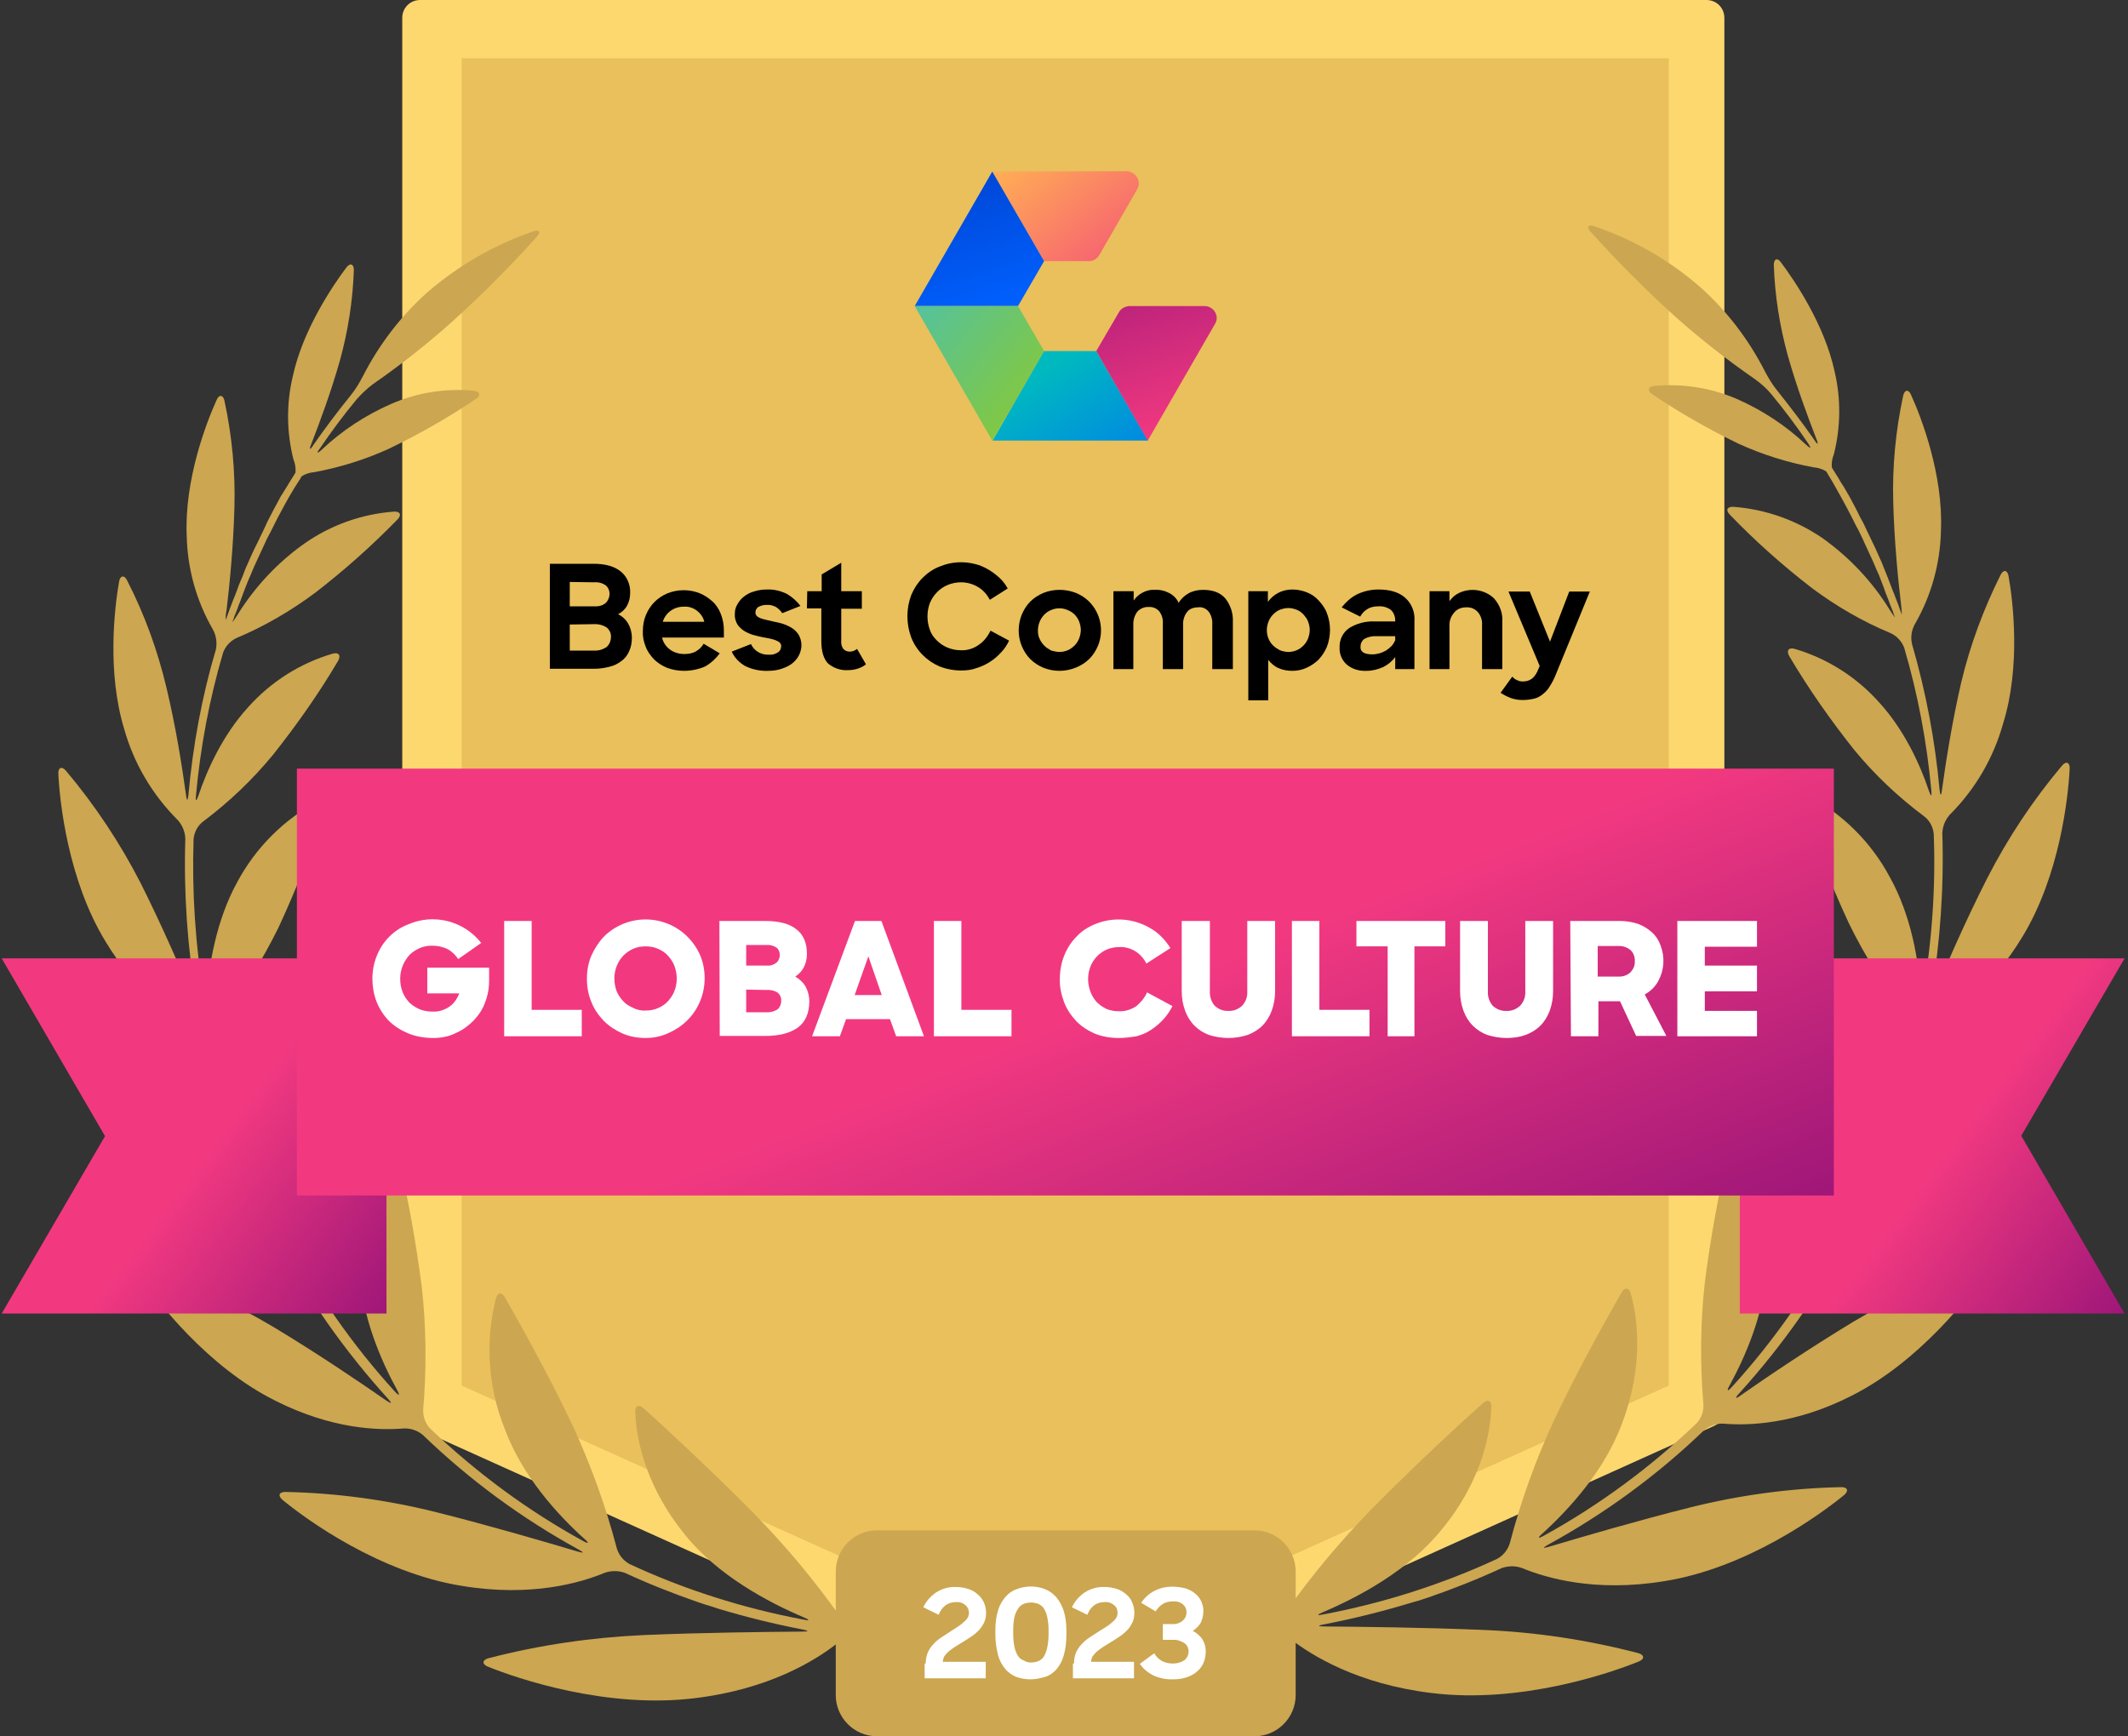 <?xml version="1.0" encoding="UTF-8"?>
<!-- Generator: Adobe Illustrator 26.5.0, SVG Export Plug-In . SVG Version: 6.00 Build 0)  -->
<svg xmlns="http://www.w3.org/2000/svg" xmlns:xlink="http://www.w3.org/1999/xlink" version="1.1" id="Layer_1" x="0px" y="0px" viewBox="0 0 620 506" style="enable-background:new 0 0 620 506;" xml:space="preserve">
<rect x="0" y="0" width="620" height="506" fill="#333333" stroke="none"/>
<style type="text/css">
	.st0{fill:#FDD86F;}
	.st1{fill-rule:evenodd;clip-rule:evenodd;fill:#FDD86F;}
	.st2{fill:#E9C05B;}
	.st3{fill:#463A1C;}
	.st4{fill:#FFFFFF;}
	.st5{fill-rule:evenodd;clip-rule:evenodd;fill:#FFFFFF;}
	.st6{fill:#CCA650;}
	.st7{fill:#F58722;}
	.st8{fill:#1A6178;}
	.st9{fill:#1298B6;}
	.st10{fill:#89BB48;}
	.st11{fill:#A7529E;}
	.st12{fill:#B27D28;}
	.st13{fill:#C99129;}
	.st14{fill-rule:evenodd;clip-rule:evenodd;}
	.st15{fill:#667EA8;}
	.st16{fill:#7B95D3;}
	.st17{fill:#4D99AA;}
	.st18{fill:#55AEC5;}
	.st19{fill:#00487A;}
	.st20{fill:#00AAE0;}
	.st21{fill:#FFFFFF;stroke:#FFFFFF;stroke-miterlimit:10;}
	.st22{clip-path:url(#SVGID_00000057146327578714692750000017535504143096908449_);}
	.st23{clip-path:url(#SVGID_00000056402863915827184740000015936715071086491550_);}
	.st24{fill:url(#SVGID_00000070840819830236777440000010860794756035430790_);}
	.st25{fill:url(#SVGID_00000115496447045125566750000007175841600553122443_);}
	.st26{fill:url(#SVGID_00000014593923263356882560000014681857026394500274_);}
	.st27{fill:url(#SVGID_00000053525746624903994380000003035843526325892750_);}
	.st28{fill:url(#SVGID_00000052802871347048746090000011911081282336749247_);}
	.st29{fill:url(#SVGID_00000013163661421179071840000008846193550681322930_);}
	.st30{fill:url(#SVGID_00000145049496013097256740000015268933389222981821_);}
	.st31{fill:url(#SVGID_00000009552172598076048840000011210227820789389440_);}
	.st32{clip-path:url(#SVGID_00000077301801869929928610000010663386655049471423_);}
	.st33{clip-path:url(#SVGID_00000072270339715587706340000018236710821970109350_);}
	.st34{fill:url(#SVGID_00000109709238103346546330000005687184412368457126_);}
	.st35{fill:url(#SVGID_00000116955985516324582510000009029387315981662343_);}
	.st36{fill:url(#SVGID_00000026864786271159413130000011128297947669525689_);}
	.st37{fill:url(#SVGID_00000043441316171835052080000014522836518436169395_);}
	.st38{fill:url(#SVGID_00000029757567710941010240000004518550975493519788_);}
	.st39{fill:url(#SVGID_00000066511697628757596170000006365318271095283889_);}
	.st40{fill:url(#SVGID_00000106137892370738177590000011428229994907996858_);}
	.st41{fill:url(#SVGID_00000178174254156291606840000002009775382381355702_);}
	.st42{clip-path:url(#SVGID_00000153693141455942589950000007980432254081141381_);}
	.st43{clip-path:url(#SVGID_00000047772264124657604450000004988169764773305021_);}
	.st44{fill:url(#SVGID_00000132803596661602040520000003138960612558266268_);}
	.st45{fill:url(#SVGID_00000147196211046762517810000005308898113206869385_);}
	.st46{fill:url(#SVGID_00000160888129485470367790000016677318414421634489_);}
	.st47{fill:url(#SVGID_00000053523618873104525410000012898072104955673523_);}
	.st48{fill:url(#SVGID_00000136384053631662288930000013685417468934957207_);}
	.st49{fill:url(#SVGID_00000019657467236624582510000010440943937799190685_);}
	.st50{fill:url(#SVGID_00000087406505011742738680000013480879625708654759_);}
	.st51{fill:url(#SVGID_00000010280406687184147060000009987898769553640348_);}
	.st52{clip-path:url(#SVGID_00000071528723519261648730000017509688647236304795_);}
	.st53{clip-path:url(#SVGID_00000062905307154469349570000001225582132902438068_);}
	.st54{fill:url(#SVGID_00000162319869529795821460000009302600123092046002_);}
	.st55{fill:url(#SVGID_00000048493012529141482290000001465076053868971400_);}
	.st56{fill:url(#SVGID_00000029755510154547003420000008692636778076774836_);}
	.st57{fill:url(#SVGID_00000076595523173246309240000000596705311243540648_);}
	.st58{fill:url(#SVGID_00000010297944490494928460000002156653003388523425_);}
	.st59{fill:url(#SVGID_00000137102706458688771990000011354267154073138057_);}
	.st60{fill:url(#SVGID_00000089569204593301385790000015870896779676027542_);}
	.st61{fill:url(#SVGID_00000061430067260451548670000004691426476310281149_);}
	.st62{clip-path:url(#SVGID_00000132783763982365736560000005580118349261976759_);}
	.st63{clip-path:url(#SVGID_00000150083675174281947600000017285957843097131407_);}
	.st64{fill:url(#SVGID_00000085954761393289554900000002447552201060269958_);}
	.st65{fill:url(#SVGID_00000171716696965863065810000012556429626718699925_);}
	.st66{fill:url(#SVGID_00000137848850861447623010000011336602575265808530_);}
	.st67{fill:url(#SVGID_00000054949658055016430490000000131931378925770375_);}
	.st68{fill:url(#SVGID_00000056426201372112161950000009914782984200646043_);}
	.st69{fill:url(#SVGID_00000109733477397943699290000002605206252516030091_);}
	.st70{fill:url(#SVGID_00000166669154393640166620000006467426910409186227_);}
	.st71{fill:url(#SVGID_00000030448378914053876010000009568137309829900417_);}
</style>
<g>
	<defs>
		<rect id="SVGID_00000029004395305733851240000009267527472374320258_" x="0.5" width="619" height="506"></rect>
	</defs>
	<clipPath id="SVGID_00000062160187682651661050000007109955668446254506_">
		<use xlink:href="#SVGID_00000029004395305733851240000009267527472374320258_" style="overflow:visible;"></use>
	</clipPath>
	<g style="clip-path:url(#SVGID_00000062160187682651661050000007109955668446254506_);">
		<g>
			<defs>
				<rect id="SVGID_00000097492033457469185640000014751484655038004650_" x="0.5" width="619" height="501"></rect>
			</defs>
			<clipPath id="SVGID_00000156580786770521644050000006676356669515571380_">
				<use xlink:href="#SVGID_00000097492033457469185640000014751484655038004650_" style="overflow:visible;"></use>
			</clipPath>
			<g style="clip-path:url(#SVGID_00000156580786770521644050000006676356669515571380_);">
				<path class="st0" d="M497.1,411l-187.4,84.5L122.4,411V5.2h374.8V411z"></path>
				<path class="st1" d="M307.6,500.2c1.4,0.6,2.9,0.6,4.3,0l187.4-84.6c1.9-0.8,3.1-2.6,3.1-4.7V5.2c0-2.9-2.3-5.2-5.2-5.2H122.4      c-2.9,0-5.2,2.3-5.2,5.2c0,0,0,0,0,0V411c0,2,1.3,3.8,3.1,4.7L307.6,500.2z M309.7,489.8l-182.2-82.2V10.4h364.4v397.2      L309.7,489.8z"></path>
				<path class="st2" d="M134.5,403.8V17h351.7v386.8l-175.9,79.3L134.5,403.8z"></path>
				<path class="st6" d="M244.8,471.2c-7.6-10.8-16.1-20.9-25.4-30.4c-13.7-13.8-26.7-25.7-31.9-30.4c-1.4-1.2-2.5-0.7-2.4,1.1      c0.2,6.2,2.1,20.6,14.5,35.8c9.5,11.8,24.1,19.6,34.7,24.1c1.7,0.7,1.6,1-0.2,0.6c-17.5-3.3-34.6-8.7-50.7-16.2      c-1.8-1-3.1-2.6-3.7-4.6c-3.2-12.2-7.5-24.1-12.8-35.6c-7.9-16.7-16.4-31.5-19.8-37.5c-0.9-1.6-2.1-1.5-2.6,0.3      c-3.2,12.6-2.3,25.8,2.5,37.9c5.1,13.8,15.4,25.1,23.3,32.2c1.4,1.2,1.2,1.5-0.4,0.6c-16.2-8.9-31.2-20-44.6-32.8      c-1.4-1.5-2.1-3.5-2-5.6c1-11.8,0.9-23.7-0.4-35.5c-1.7-13.3-4.1-26.5-7.2-39.5c-0.4-1.8-1.6-2-2.6-0.5      c-6.3,10.5-9.1,22.7-8.3,35c0.6,13.5,6.2,26.3,10.9,34.9c0.9,1.6,0.6,1.8-0.6,0.5c-12.5-13.7-23.1-29-31.8-45.4      c-0.8-1.9-0.9-4-0.2-5.9c4.7-10.8,8.2-22,10.5-33.5c2.4-13.1,4.1-26.3,5-39.5c0.1-1.8-1-2.4-2.3-1.2      c-9.1,8.1-15.5,18.7-18.4,30.5c-3.5,13.1-2.1,27.1-0.3,36.6c0.3,1.8,0,1.9-0.7,0.2c-6.3-14-11.3-28.5-14.8-43.5      c-0.3-2,0.2-4.1,1.4-5.7c6.9-8.6,12.7-17.9,17.6-27.8c5.3-11.4,9.9-23.2,13.8-35.2c0.5-1.7-0.4-2.6-2-1.8      c-10.1,5.3-18.4,13.6-23.8,23.7c-6.2,11.3-8.3,24.5-8.9,33.7c-0.1,1.8-0.4,1.8-0.7,0c-2.6-15.3-3.6-30.8-3.1-46.3      c0.2-2,1.2-3.9,2.8-5.1c7.6-5.7,14.4-12.2,20.4-19.5c6.9-8.7,13.3-17.8,18.9-27.3c0.9-1.6,0.2-2.6-1.6-2.1      c-9.5,2.8-18,8.2-24.6,15.6c-7.4,8.1-12,18.3-14.5,25.8c-0.6,1.7-0.9,1.7-0.7-0.1c1.3-14.1,3.9-28,7.9-41.6      c0.7-1.9,2.2-3.5,4-4.3c8.1-3.4,15.8-7.9,22.9-13.2c8.4-6.5,16.4-13.6,23.9-21.3c1.3-1.3,0.8-2.4-1-2.3      c-9.4,0.7-18.4,3.9-26.1,9.3c-7.8,5.5-14.4,12.6-19.4,20.6c-0.5,0.8-1,1.6-1.6,2.3c0-0.2,0.1-0.3,0.2-0.5c0.3-0.9,0.6-1.8,1-2.7      s0.6-1.8,1-2.6l1-2.7l1-2.6c0.4-0.9,0.7-1.8,1.1-2.6l1.1-2.6l1.2-2.6c0.4-0.9,0.8-1.7,1.2-2.6l1.2-2.6l1.3-2.5      c0.4-0.9,0.9-1.7,1.3-2.6s0.9-1.7,1.3-2.5l1.4-2.6c0.5-0.8,0.9-1.7,1.4-2.5s1-1.7,1.5-2.5l1.6-2.5l0.4-0.7      c1.1-0.7,2.4-1.1,3.7-1.2c7.6-1.4,14.9-3.7,21.9-6.9c8.7-4.2,17.1-9,25.1-14.4c1.6-1,1.3-2.2-0.5-2.4      c-8.2-0.8-16.5,0.5-24.1,3.8c-7.5,3.3-14.4,7.8-20.3,13.4c-1.3,1.2-1.6,1-0.5-0.4c3.3-4.9,6.9-9.7,10.7-14.3      c1.4-1.6,3-3.1,4.7-4.4c8.1-5.6,15.8-11.7,23.2-18.3c8.6-7.8,16.8-16,24.6-24.7c1.2-1.4,0.8-2.1-0.9-1.6      c-11.4,3.9-22,10-31.1,17.9c-7.7,6.9-14,15.2-18.7,24.4c-1,1.9-2.1,3.8-3.5,5.5c-3.8,4.7-7.5,9.6-10.9,14.5      c-1,1.6-1.3,1.4-0.6-0.3c2.4-6.2,5.7-15,8.3-24.2c2.4-8.6,3.8-17.6,4.1-26.5c0-1.8-1.1-2.2-2.2-0.7c-4,5.3-12.7,18.2-15.6,31.7      c-1.9,8-1.8,16.3,0.2,24.2c0.5,1.2,0.7,2.5,0.6,3.8l-0.4,0.7c-0.5,0.8-1,1.6-1.5,2.4s-1,1.7-1.6,2.6s-1,1.6-1.4,2.4l-1.4,2.6      l-1.3,2.5c-0.5,0.9-0.9,1.8-1.3,2.7s-0.8,1.7-1.2,2.5s-0.8,1.8-1.3,2.7s-0.8,1.7-1.2,2.5s-0.8,1.8-1.2,2.7s-0.8,1.7-1.1,2.6      s-0.7,1.8-1.1,2.7s-0.7,1.7-1,2.6s-0.7,1.8-1.1,2.8s-0.6,1.7-1,2.6l-1,2.8c0,0.2-0.1,0.4-0.2,0.5c-0.1-0.9,0-1.8,0.2-2.7      c0.9-7.5,2-18.7,2.3-30c0.3-10.4-0.7-20.9-2.9-31.1c-0.4-1.8-1.6-1.9-2.3-0.2c-3,6.6-9.4,23.3-8.7,39.5c0.2,9.6,2.8,19,7.6,27.3      c1,1.8,1.3,3.9,0.9,5.9c-4.1,13.8-6.7,28-8,42.4c-0.2,1.8-0.5,1.8-0.7,0c-1.1-8-2.9-19.6-5.7-31.3c-2.6-10.9-6.4-21.4-11.5-31.3      c-0.8-1.6-2-1.4-2.3,0.4c-1.3,7.4-3.6,26.3,1.5,43c2.8,10,8.2,19.1,15.5,26.4c1.4,1.5,2.2,3.4,2.3,5.5      c-0.5,15.8,0.6,31.6,3.2,47.1c0.3,1.8,0,1.9-0.7,0.2c-3.5-8.6-9.1-21.5-15.5-34.3c-6-11.7-13.3-22.7-21.8-32.8      c-1.2-1.4-2.3-0.9-2.2,0.9c0.4,8.4,2.9,31.1,13.7,48.8c8.9,14.8,19.4,22.1,25.4,25.3c1.7,1.1,3,2.7,3.6,4.7      c3.5,15.3,8.6,30.2,15.1,44.5c0.7,1.6,0.5,1.8-0.6,0.4c-6-7.8-15-19.4-24.9-30.6c-9.3-10.5-19.7-19.9-31.1-28      c-1.5-1-2.5-0.3-1.9,1.4c2.5,8.4,10.9,31.4,26.8,46.9c13.2,13,26,17.5,32.9,19c2,0.6,3.6,1.8,4.7,3.6      c8.8,16.7,19.7,32.2,32.4,46.2c1.2,1.3,1,1.5-0.5,0.5c-8.2-5.7-20.2-13.8-32.8-21.4c-11.9-7.1-24.6-12.9-37.9-17.1      c-1.7-0.5-2.4,0.5-1.4,1.9c4.9,7.2,19.8,26.7,39.7,36.6c16.6,8.4,30.3,8.7,37.4,8.1c2-0.1,4.1,0.6,5.6,1.9      c13.6,13.1,28.8,24.3,45.4,33.4c1.6,0.9,1.6,1.1-0.2,0.6c-10.4-3.1-25.8-7.6-41.3-11.5c-14.4-3.6-29.2-5.6-44-5.9      c-1.8,0-2.2,1.1-0.8,2.3c7,5.8,28.4,21.3,52.4,25.1c20,3.3,34.4-0.9,41.4-3.8c1.9-0.7,4.1-0.7,6,0c6.9,3.2,14,6,21.2,8.5      c1.7,0.6,3.1,1,3.1,1s1.4,0.4,3.1,1c8,2.4,16.1,4.4,24.4,6c1.8,0.4,1.8,0.6,0,0.6c-11.7,0.1-29.2,0.3-46.1,1      c-15.4,0.7-30.7,2.9-45.6,6.8c-1.7,0.5-1.8,1.7-0.1,2.4c8.6,3.5,34.7,12.4,60.4,9.2c21.5-2.6,34.9-10.9,41.2-15.8      c1.7-1.2,3.7-1.8,5.8-1.7c1.2,0.1,2.4,0.3,3.6,0.4c1.8,0.2,3.3-0.4,3.3-1.2s-1.5-1.6-3.3-1.9l-3.1-0.4      C247.8,474,246,472.9,244.8,471.2z"></path>
				<path class="st6" d="M374.7,469.7c7.6-10.8,16.1-20.9,25.4-30.4c13.7-13.8,26.7-25.7,32-30.4c1.3-1.2,2.5-0.7,2.4,1.1      c-0.2,6.2-2,20.7-14.5,35.8c-9.5,11.8-24.1,19.6-34.7,24.1c-1.7,0.7-1.6,1,0.2,0.6c17.5-3.3,34.5-8.7,50.7-16.2      c1.8-1,3.1-2.6,3.7-4.6c3.2-12.2,7.5-24.2,12.8-35.6c7.9-16.7,16.4-31.5,19.8-37.5c0.9-1.5,2.1-1.4,2.6,0.3      c1.7,6,4.2,20.2-2.5,37.9c-5.1,13.8-15.4,25-23.3,32.2c-1.4,1.2-1.2,1.5,0.4,0.6c16.2-8.9,31.2-20,44.6-32.8      c1.4-1.5,2.1-3.5,2-5.5c-1-11.8-0.9-23.7,0.4-35.5c1.7-13.3,4.1-26.4,7.2-39.4c0.4-1.8,1.6-2,2.6-0.5c6.3,10.5,9.2,22.8,8.3,35      c-0.6,13.5-6.2,26.3-10.9,34.9c-0.9,1.6-0.6,1.8,0.6,0.5c12.5-13.7,23.1-29,31.8-45.4c0.8-1.9,0.9-4,0.2-5.9      c-4.7-10.8-8.2-22-10.5-33.5c-2.5-13.1-4.1-26.3-5-39.5c-0.1-1.8,1-2.4,2.4-1.2c9.1,8,15.5,18.7,18.4,30.4      c3.5,13.1,2.1,27.1,0.3,36.6c-0.3,1.8,0,1.9,0.7,0.2c6.4-14,11.3-28.6,14.8-43.6c0.3-2-0.2-4.1-1.4-5.7      c-6.9-8.6-12.8-17.9-17.6-27.8c-5.3-11.4-9.9-23.2-13.8-35.2c-0.5-1.7,0.4-2.6,2-1.8c10.1,5.3,18.4,13.6,23.8,23.7      c6.3,11.3,8.4,24.5,9,33.7c0.1,1.8,0.4,1.8,0.7,0c2.6-15.3,3.7-30.8,3.1-46.3c-0.2-2-1.2-3.9-2.8-5.1      c-7.5-5.6-14.4-12.1-20.4-19.4c-6.9-8.7-13.3-17.8-18.9-27.3c-0.9-1.6-0.2-2.6,1.6-2.1c9.5,2.8,18,8.2,24.6,15.6      c7.4,8.1,12,18.3,14.5,25.8c0.6,1.7,0.9,1.7,0.7-0.1c-1.3-14.1-3.9-28-7.9-41.6c-0.7-1.9-2.2-3.5-4-4.3      c-8.2-3.4-15.9-7.9-23-13.2c-8.4-6.5-16.4-13.6-23.8-21.3c-1.3-1.3-0.8-2.4,1-2.3c9.4,0.7,18.4,3.9,26.1,9.2      c7.8,5.6,14.4,12.6,19.4,20.7c0.5,0.8,1,1.6,1.6,2.3c0-0.2-0.1-0.3-0.2-0.5c-0.3-0.9-0.6-1.8-1-2.7s-0.6-1.7-1-2.6      s-0.7-1.8-1-2.7l-1-2.6c-0.3-0.9-0.7-1.8-1.1-2.6l-1.1-2.6l-1.2-2.6c-0.4-0.9-0.8-1.7-1.2-2.6s-0.8-1.8-1.2-2.6      s-0.8-1.7-1.3-2.5l-1.3-2.6c-0.4-0.8-0.9-1.7-1.3-2.5l-1.4-2.6l-1.4-2.5l-1.4-2.5l-1.5-2.5l-0.4-0.7c-1.1-0.7-2.4-1.1-3.7-1.2      c-7.6-1.4-14.9-3.7-21.9-6.9c-8.7-4.2-17.1-9-25.1-14.4c-1.5-1-1.3-2.2,0.5-2.4c8.2-0.8,16.6,0.5,24.2,3.8      c7.5,3.3,14.3,7.8,20.2,13.4c1.3,1.2,1.5,1,0.5-0.5c-3.3-4.9-6.9-9.7-10.7-14.3c-1.4-1.7-3-3.1-4.8-4.4      c-8.1-5.6-15.9-11.7-23.3-18.3c-8.6-7.8-16.8-16-24.6-24.7c-1.2-1.3-0.8-2.1,1-1.6c11.4,3.9,22,9.9,31.1,17.9      c7.7,6.9,14,15.2,18.7,24.4c1,1.9,2.1,3.8,3.5,5.5c3.8,4.8,7.5,9.6,10.9,14.5c1,1.6,1.3,1.4,0.6-0.3c-2.4-6.2-5.7-15-8.3-24.2      c-2.4-8.7-3.8-17.6-4.1-26.5c0-1.8,1.1-2.2,2.1-0.7c4,5.3,12.7,18.2,15.6,31.7c1.9,8,1.8,16.3-0.2,24.2      c-0.5,1.2-0.7,2.5-0.6,3.8l0.4,0.7l1.5,2.4c0.5,0.9,1,1.7,1.6,2.6l1.4,2.4c0.5,0.9,1,1.8,1.4,2.6s0.9,1.6,1.3,2.5      s0.9,1.8,1.4,2.7s0.8,1.7,1.2,2.5l1.3,2.7l1.2,2.5c0.4,0.9,0.8,1.8,1.2,2.7s0.8,1.7,1.1,2.6l1.1,2.7c0.3,0.9,0.7,1.7,1,2.6      s0.7,1.8,1.1,2.8s0.6,1.7,1,2.6l1,2.8l0.2,0.5c0-0.9-0.1-1.8-0.2-2.7c-0.9-7.5-2-18.7-2.3-30c-0.3-10.4,0.7-20.9,2.9-31.1      c0.4-1.8,1.6-1.9,2.3-0.2c3,6.6,9.4,23.3,8.7,39.5c-0.2,9.6-2.8,19-7.6,27.3c-1,1.8-1.3,3.9-0.8,5.9c4,13.8,6.7,28,8,42.4      c0.2,1.8,0.5,1.8,0.7,0c1.1-8,2.9-19.6,5.6-31.3c2.6-10.9,6.5-21.4,11.5-31.4c0.8-1.6,2-1.4,2.3,0.4c1.3,7.4,3.6,26.3-1.6,43      c-2.8,10-8.1,19.1-15.4,26.4c-1.4,1.5-2.2,3.4-2.3,5.5c0.5,15.8-0.6,31.6-3.2,47.2c-0.3,1.8,0,1.9,0.7,0.2      c3.5-8.6,9.1-21.5,15.6-34.3c6-11.7,13.3-22.7,21.8-32.8c1.2-1.4,2.3-0.9,2.2,0.9c-0.4,8.4-2.9,31.1-13.7,48.9      c-8.9,14.8-19.4,22.1-25.4,25.3c-1.8,1-3.1,2.7-3.7,4.7c-3.5,15.3-8.6,30.2-15.1,44.5c-0.8,1.6-0.5,1.8,0.6,0.4      c6-7.8,15-19.4,24.9-30.6c9.3-10.5,19.7-19.9,31.1-28c1.6-1,2.5-0.3,1.9,1.4c-2.5,8.3-11,31.4-26.9,46.9      c-13.2,13-26,17.5-32.9,19c-2,0.5-3.7,1.8-4.8,3.5c-8.8,16.7-19.7,32.2-32.4,46.2c-1.2,1.3-1,1.6,0.5,0.5      c8.1-5.7,20.2-13.8,32.7-21.4c11.9-7.1,24.6-12.9,37.9-17.1c1.7-0.5,2.4,0.5,1.4,2c-4.9,7.2-19.8,26.6-39.7,36.6      c-16.5,8.4-30.2,8.7-37.3,8.1c-2-0.1-4,0.6-5.6,1.9c-13.6,13.1-28.9,24.3-45.5,33.4c-1.6,0.9-1.5,1.1,0.2,0.6      c10.4-3.1,25.8-7.6,41.3-11.5c14.4-3.6,29.2-5.6,44-5.9c1.8,0,2.2,1.1,0.8,2.3c-7.1,5.8-28.4,21.3-52.4,25.1      c-20,3.3-34.4-0.9-41.4-3.8c-1.9-0.7-4-0.7-6,0c-6.9,3.2-14,6-21.2,8.5c-1.7,0.6-3.1,1-3.1,1s-1.4,0.4-3.1,0.9      c-8,2.4-16.1,4.4-24.4,6c-1.8,0.3-1.8,0.6,0,0.6c11.7,0.1,29.2,0.3,46.1,1c15.4,0.6,30.7,2.9,45.6,6.8c1.7,0.5,1.8,1.7,0.1,2.4      c-8.6,3.5-34.7,12.4-60.4,9.2c-21.5-2.6-34.9-10.9-41.2-15.8c-1.7-1.2-3.7-1.8-5.8-1.7c-1.2,0.2-2.4,0.3-3.6,0.4      c-1.8,0.2-3.3-0.4-3.3-1.2s1.5-1.6,3.3-1.9l3.1-0.4C371.7,472.3,373.4,471.2,374.7,469.7z"></path>
				
					<linearGradient id="SVGID_00000070820643505900701750000010756806683737045672_" gradientUnits="userSpaceOnUse" x1="299.447" y1="39.118" x2="339.618" y2="89.068" gradientTransform="matrix(1 0 0 1 0 2)">
					<stop offset="0" style="stop-color:#FFB054"></stop>
					<stop offset="1" style="stop-color:#F23980"></stop>
				</linearGradient>
				<path style="fill:url(#SVGID_00000070820643505900701750000010756806683737045672_);" d="M289.1,50l15.1,26.1h13.1      c1.2,0,2.4-0.7,3-1.8l11-19.1c1-1.7,0.4-3.8-1.3-4.8c-0.5-0.3-1.1-0.5-1.7-0.5L289.1,50z"></path>
				
					<linearGradient id="SVGID_00000115510361653208494590000010655396260023956149_" gradientUnits="userSpaceOnUse" x1="288.42" y1="90.09" x2="272.96" y2="42.57" gradientTransform="matrix(1 0 0 1 0 2)">
					<stop offset="0" style="stop-color:#0061FF"></stop>
					<stop offset="1" style="stop-color:#0041CE"></stop>
				</linearGradient>
				<path style="fill:url(#SVGID_00000115510361653208494590000010655396260023956149_);" d="M289.1,50l15.1,26.1l-7.6,13.1h-30.1      L289.1,50z"></path>
				
					<linearGradient id="SVGID_00000057149937176031712220000013401646869602782628_" gradientUnits="userSpaceOnUse" x1="253.202" y1="74.828" x2="301.752" y2="113.968" gradientTransform="matrix(1 0 0 1 0 2)">
					<stop offset="0" style="stop-color:#40C0C4"></stop>
					<stop offset="1" style="stop-color:#83C83F"></stop>
				</linearGradient>
				<path style="fill:url(#SVGID_00000057149937176031712220000013401646869602782628_);" d="M266.5,89.2h30.1l7.6,13.1l-15.1,26.1      L266.5,89.2z"></path>
				
					<linearGradient id="SVGID_00000008143963853697802990000013865109303004175517_" gradientUnits="userSpaceOnUse" x1="300.669" y1="107.751" x2="334.519" y2="160.961" gradientTransform="matrix(1 0 0 1 0 2)">
					<stop offset="0" style="stop-color:#00B9BF"></stop>
					<stop offset="1" style="stop-color:#0061FF"></stop>
				</linearGradient>
				<path style="fill:url(#SVGID_00000008143963853697802990000013865109303004175517_);" d="M304.2,102.3h15.2l15.1,26.1h-45.3      L304.2,102.3z"></path>
				
					<linearGradient id="SVGID_00000016057024529753394060000013371265942774707097_" gradientUnits="userSpaceOnUse" x1="324.852" y1="59.906" x2="346.202" y2="122.646" gradientTransform="matrix(1 0 0 1 0 2)">
					<stop offset="0" style="stop-color:#9B1578"></stop>
					<stop offset="1" style="stop-color:#F23980"></stop>
				</linearGradient>
				<path style="fill:url(#SVGID_00000016057024529753394060000013371265942774707097_);" d="M319.4,102.3l6.6-11.3      c0.6-1.1,1.8-1.7,3-1.8h22c1.9,0,3.5,1.6,3.5,3.5c0,0.6-0.2,1.2-0.5,1.7l-19.6,34L319.4,102.3z"></path>
				
					<linearGradient id="SVGID_00000124141882560644653250000011276575900299411132_" gradientUnits="userSpaceOnUse" x1="119.577" y1="376.764" x2="60.867" y2="332.344" gradientTransform="matrix(1 0 0 1 0 2)">
					<stop offset="0" style="stop-color:#9B1578"></stop>
					<stop offset="1" style="stop-color:#F23980"></stop>
				</linearGradient>
				<path style="fill:url(#SVGID_00000124141882560644653250000011276575900299411132_);" d="M79.6,279.3H0.5l30.1,51.8L0.5,382.8      h112.1V279.3H79.6z"></path>
				
					<linearGradient id="SVGID_00000007395497364569733500000010573862061770471811_" gradientUnits="userSpaceOnUse" x1="625.989" y1="376.761" x2="567.269" y2="332.341" gradientTransform="matrix(1 0 0 1 0 2)">
					<stop offset="0" style="stop-color:#9B1578"></stop>
					<stop offset="1" style="stop-color:#F23980"></stop>
				</linearGradient>
				<path style="fill:url(#SVGID_00000007395497364569733500000010573862061770471811_);" d="M619,279.3H506.9v103.5H619l-30.1-51.8      L619,279.3L619,279.3z"></path>
				
					<linearGradient id="SVGID_00000155835226424036741090000003615483854461731766_" gradientUnits="userSpaceOnUse" x1="364.49" y1="420.19" x2="314.13" y2="293.53" gradientTransform="matrix(1 0 0 1 0 2)">
					<stop offset="0" style="stop-color:#9B1578"></stop>
					<stop offset="1" style="stop-color:#F23980"></stop>
				</linearGradient>
				<path style="fill:url(#SVGID_00000155835226424036741090000003615483854461731766_);" d="M534.3,348.4V224H86.5v124.4H534.3z"></path>
				<path class="st4" d="M126.2,302.5c-2.5,0-5-0.4-7.4-1.4c-2.1-0.9-4-2.1-5.6-3.7c-1.5-1.6-2.7-3.5-3.5-5.5      c-0.8-2.1-1.2-4.4-1.2-6.6c0-2.3,0.4-4.6,1.3-6.8c0.8-2,2-3.9,3.6-5.5c1.6-1.6,3.4-2.8,5.5-3.6c7.5-3.3,16.3-1,21.3,5.4      l-6.7,4.7c-0.8-1.2-1.8-2.2-3.1-2.9c-1.4-0.7-2.9-1-4.5-1c-1.3,0-2.5,0.2-3.6,0.7c-1.1,0.5-2.1,1.1-3,2      c-1.7,1.9-2.7,4.3-2.7,6.9c0,1.3,0.2,2.7,0.7,3.9c0.4,1.1,1.1,2.1,1.9,3c0.9,0.9,1.9,1.5,3,2c1.2,0.5,2.5,0.7,3.8,0.7      c1.7,0.1,3.4-0.4,4.9-1.4c1.3-0.9,2.3-2.3,2.9-3.9h-9.3v-7.5h18v3.9c0,2.2-0.4,4.3-1.2,6.3c-0.7,2-1.9,3.7-3.3,5.2      c-1.5,1.5-3.2,2.8-5.1,3.6C130.8,302.1,128.5,302.5,126.2,302.5z"></path>
				<path class="st4" d="M146.9,268.4h8v25.9h14.6v7.7h-22.6V268.4z"></path>
				<path class="st4" d="M188.1,302.5c-2.3,0-4.6-0.4-6.7-1.3c-2-0.9-3.9-2.1-5.5-3.7c-1.5-1.6-2.8-3.4-3.6-5.5      c-0.9-2.1-1.3-4.4-1.3-6.8c0-2.3,0.4-4.6,1.3-6.7c0.9-2,2.1-3.9,3.6-5.5c1.6-1.6,3.4-2.8,5.5-3.7c4.3-1.8,9.1-1.8,13.4,0      c4.1,1.7,7.4,5,9.2,9.1c0.9,2.1,1.3,4.4,1.3,6.7c0,4.6-1.8,9-5,12.2c-1.6,1.6-3.4,2.8-5.4,3.7      C192.8,302,190.5,302.5,188.1,302.5z M188.1,294.5c1.2,0,2.5-0.2,3.6-0.7c1.1-0.5,2.1-1.1,2.9-2c0.8-0.9,1.5-1.9,1.9-3      c0.9-2.3,0.9-4.9,0-7.3c-0.4-1.1-1.1-2.1-1.9-3c-0.8-0.9-1.8-1.5-2.9-2c-1.1-0.5-2.3-0.7-3.6-0.7c-1.3,0-2.5,0.2-3.6,0.7      c-1.1,0.5-2,1.1-2.9,2c-1.7,1.8-2.6,4.2-2.6,6.6c0,1.2,0.2,2.5,0.6,3.6c0.4,1.1,1.1,2.1,1.9,3c0.8,0.9,1.8,1.5,2.9,2      C185.6,294.3,186.9,294.6,188.1,294.5z"></path>
				<path class="st4" d="M209.6,268.4h13.3c4.1,0,7.1,0.8,9.1,2.4c2.1,1.6,3.1,4,3.1,7.2c0,1.4-0.3,2.7-0.9,3.9      c-0.6,1.1-1.4,2-2.5,2.7c1.2,0.7,2.3,1.7,3,2.9c0.7,1.3,1.1,2.8,1.1,4.3c0,3.5-1.2,6.1-3.4,7.7c-2.3,1.6-5.4,2.4-9.4,2.4h-13.3      L209.6,268.4z M217.4,288.4v6.6h5.7c1.2,0.1,2.4-0.2,3.4-0.8c0.7-0.6,1.1-1.5,1.1-2.5c0.1-0.9-0.3-1.8-1-2.4      c-1.1-0.7-2.4-0.9-3.6-0.8L217.4,288.4z M217.4,275.4v6h5.9c1.1,0.1,2.1-0.2,3-0.9c0.6-0.6,0.9-1.4,0.9-2.2      c0-0.8-0.3-1.6-0.9-2.1c-0.9-0.6-1.9-0.9-3-0.8L217.4,275.4z"></path>
				<path class="st4" d="M249.1,268.4h7.7l12.4,33.6h-8.1l-1.8-5h-12.8l-1.8,5h-8.1L249.1,268.4z M249,290h7.9l-3.9-11.3L249,290z"></path>
				<path class="st4" d="M272.1,268.4h8v25.9h14.6v7.7h-22.6V268.4z"></path>
				<path class="st4" d="M325.9,302.5c-2.4,0-4.8-0.4-7-1.3c-2-0.9-3.9-2.1-5.4-3.7c-1.5-1.6-2.7-3.4-3.5-5.5      c-0.8-2.2-1.3-4.4-1.2-6.8c0-2.3,0.4-4.6,1.3-6.8c0.8-2,2-3.9,3.6-5.5c1.5-1.6,3.4-2.8,5.4-3.6c5.1-2.1,10.9-1.7,15.7,1      c1.3,0.7,2.5,1.6,3.5,2.6c1,1,1.9,2.1,2.7,3.4l-7,4.5c-0.7-1.4-1.8-2.7-3.1-3.5c-1.4-0.9-3.1-1.4-4.7-1.3      c-1.3,0-2.5,0.2-3.7,0.7c-1.1,0.5-2,1.1-2.9,2c-0.8,0.9-1.5,1.9-1.9,3c-0.9,2.3-0.9,4.9,0,7.3c0.4,1.1,1,2.1,1.8,3      c0.8,0.8,1.8,1.5,2.8,2c1.2,0.5,2.4,0.7,3.7,0.7c1.8,0.1,3.6-0.5,5.1-1.5c1.3-1.1,2.4-2.4,3.1-4l7.4,4c-1.4,2.8-3.5,5.1-6.2,6.9      c-1.3,0.9-2.8,1.5-4.3,1.9C329.3,302.3,327.6,302.5,325.9,302.5z"></path>
				<path class="st4" d="M357.9,302.5c-1.9,0-3.8-0.3-5.7-0.9c-1.6-0.6-3-1.5-4.2-2.7c-1.2-1.2-2.1-2.7-2.7-4.3      c-0.7-1.9-1-3.8-1-5.8v-20.4h8.2v20.4c-0.1,1.6,0.4,3.1,1.4,4.3c1.1,1,2.5,1.6,4,1.5c1.5,0.1,2.9-0.5,4-1.5      c1.1-1.2,1.6-2.7,1.5-4.3v-20.4h8.1v20.4c0,2-0.3,3.9-1,5.8c-0.6,1.6-1.5,3.1-2.7,4.3c-1.2,1.2-2.7,2.1-4.3,2.7      C361.7,302.2,359.8,302.5,357.9,302.5z"></path>
				<path class="st4" d="M376.4,268.4h8v25.9H399v7.7h-22.6V268.4z"></path>
				<path class="st4" d="M404.3,275.8h-9.1v-7.4h25.9v7.4h-9V302h-7.8L404.3,275.8z"></path>
				<path class="st4" d="M439,302.5c-1.9,0-3.8-0.3-5.7-0.9c-1.6-0.6-3-1.5-4.2-2.7c-1.2-1.2-2.1-2.7-2.7-4.3c-0.7-1.9-1-3.8-1-5.8      v-20.4h8.1v20.4c-0.1,1.6,0.4,3.1,1.4,4.3c1.1,1,2.5,1.6,4,1.5c1.5,0.1,2.9-0.5,4-1.5c1.1-1.2,1.6-2.7,1.5-4.3v-20.4h8.1v20.4      c0,2-0.3,3.9-1,5.8c-0.6,1.6-1.5,3.1-2.7,4.3c-1.2,1.2-2.7,2.1-4.3,2.7C442.9,302.2,441,302.5,439,302.5z"></path>
				<path class="st4" d="M457.5,268.4H472c1.8,0,3.7,0.3,5.4,0.9c1.5,0.6,2.8,1.4,4,2.5c1.1,1,1.9,2.3,2.4,3.7      c1.3,3.4,1.1,7.1-0.6,10.3c-0.9,1.7-2.3,3.1-4,4l6.3,12.1h-8.8l-4.7-10.1h-6.3V302h-8L457.5,268.4z M465.5,275.7v8.9h5.8      c1.4,0.1,2.8-0.3,3.8-1.3c0.8-0.9,1.3-2,1.2-3.2c0.1-1.2-0.4-2.4-1.2-3.2c-1.1-0.9-2.4-1.3-3.8-1.2L465.5,275.7z"></path>
				<path class="st4" d="M488.7,268.4h23.2v7.5h-15.2v5.5h15.2v7.5h-15.2v5.7h15.2v7.4h-23.2V268.4z"></path>
			</g>
		</g>
		<path d="M160.2,164.3h12.7c3.4,0,6,0.7,7.9,2.2c1.9,1.5,2.9,3.9,2.8,6.3c0,1.3-0.3,2.6-0.9,3.7c-0.6,1.1-1.5,1.9-2.6,2.5    c1.2,0.6,2.2,1.5,2.9,2.7c0.7,1.2,1.1,2.7,1.1,4.1c0,1.4-0.2,2.7-0.8,4c-0.5,1.1-1.2,2.1-2.2,2.8c-1,0.8-2.2,1.4-3.5,1.7    c-1.5,0.4-3,0.6-4.6,0.6h-12.8V164.3z M166,182v7.6h7c1.3,0.1,2.6-0.3,3.7-1c0.8-0.7,1.3-1.8,1.3-2.9c0.1-1.1-0.4-2.1-1.2-2.8    c-1.2-0.8-2.6-1.1-4-1L166,182z M166,169.6v7.1h7.1c1.2,0.1,2.5-0.2,3.4-1c0.7-0.7,1.1-1.7,1.1-2.6c0-1-0.4-1.9-1.1-2.5    c-1-0.7-2.2-1-3.4-0.9L166,169.6z"></path>
		<path d="M199.3,195.5c-1.7,0-3.4-0.3-5-0.9c-1.4-0.6-2.7-1.4-3.8-2.5c-1-1.1-1.9-2.3-2.4-3.7c-0.6-1.5-0.9-3-0.8-4.6    c0-1.6,0.3-3.2,0.9-4.6c1.2-2.9,3.4-5.1,6.3-6.3c1.5-0.6,3.1-0.9,4.7-0.9c1.6,0,3.2,0.3,4.7,0.9c1.4,0.6,2.6,1.4,3.7,2.4    c1.1,1,1.9,2.3,2.4,3.6c0.6,1.5,0.9,3.1,0.9,4.7v2.2h-18c0.3,1.4,1.1,2.6,2.3,3.5c1.2,0.9,2.7,1.3,4.2,1.3c1.2,0,2.4-0.2,3.4-0.8    c0.9-0.5,1.7-1.3,2.2-2.2l4.7,2.8c-1.1,1.5-2.5,2.8-4.2,3.8C203.7,195,201.5,195.5,199.3,195.5z M199.2,176.8    c-1.4,0-2.7,0.4-3.8,1.2c-1.1,0.8-1.9,1.9-2.3,3.2h12.1c-0.3-1.3-1.1-2.4-2.1-3.2C201.9,177.1,200.6,176.7,199.2,176.8    L199.2,176.8z"></path>
		<path d="M223.8,195.5c-2.3,0.1-4.6-0.4-6.7-1.4c-1.7-1-3.1-2.4-3.9-4.2l5.6-2.2c0.9,2,3,3.2,5.2,3.1c1,0.1,1.9-0.2,2.7-0.7    c0.6-0.4,0.9-1.1,0.9-1.8c0-0.4-0.1-0.7-0.4-1c-0.3-0.3-0.7-0.5-1.2-0.7c-0.5-0.2-1.1-0.4-1.7-0.5l-2.1-0.4    c-0.9-0.2-1.9-0.4-2.9-0.7c-0.9-0.3-1.8-0.7-2.6-1.2c-0.7-0.5-1.4-1.1-1.9-1.9c-0.5-0.9-0.8-2-0.7-3c0-1,0.2-1.9,0.7-2.7    c0.5-0.9,1.1-1.7,1.9-2.3c0.9-0.7,1.8-1.2,2.9-1.5c1.2-0.4,2.5-0.6,3.8-0.6c2-0.1,4.1,0.4,5.9,1.3c1.5,0.9,2.9,2.1,3.9,3.5    l-5.3,2.1c-0.4-0.7-1.1-1.3-1.8-1.8c-0.8-0.4-1.7-0.7-2.6-0.6c-0.9-0.1-1.8,0.2-2.6,0.6c-0.5,0.4-0.8,0.9-0.8,1.6    c0,0.7,0.4,1.2,1.3,1.6s2.2,0.6,3.8,1c1,0.2,1.9,0.4,2.9,0.7c0.9,0.3,1.8,0.7,2.6,1.2c0.8,0.5,1.5,1.2,2,2c0.5,0.9,0.8,1.9,0.8,3    c0,0.9-0.2,1.8-0.6,2.7c-0.4,0.9-1,1.7-1.8,2.4c-0.9,0.8-2,1.3-3.1,1.7C226.7,195.3,225.2,195.5,223.8,195.5z"></path>
		<path d="M235.2,172.3h4.2v-4.9l5.7-3.4v8.3h6v5.1h-6v9.3c-0.1,0.9,0.1,1.8,0.7,2.5c0.5,0.5,1.1,0.7,1.8,0.7c0.8,0,1.5-0.3,2.1-0.8    l2.6,4.5c-0.7,0.6-1.6,1-2.5,1.3c-1,0.3-1.9,0.4-2.9,0.4c-2,0.1-4-0.6-5.6-1.9c-1.3-1.3-2-3.5-2-6.6v-9.5h-4.2L235.2,172.3z"></path>
		<path d="M280.1,195.4c-2.2,0-4.4-0.4-6.4-1.2c-3.7-1.6-6.7-4.6-8.2-8.4c-1.5-4-1.5-8.4,0-12.4c0.8-1.9,1.9-3.6,3.3-5    c1.4-1.4,3.1-2.6,5-3.3c3.3-1.4,7-1.6,10.4-0.7c1.3,0.3,2.6,0.9,3.8,1.6c1.2,0.7,2.2,1.5,3.2,2.4c1,0.9,1.8,2,2.4,3.1l-5.2,3.3    c-0.8-1.5-1.9-2.8-3.4-3.7c-1.5-0.9-3.2-1.4-5-1.4c-2.6,0-5.2,1-7,2.9c-0.9,0.9-1.6,2-2.1,3.2c-0.9,2.5-0.9,5.2,0,7.7    c0.4,1.2,1.1,2.2,2,3.1c0.9,0.9,1.9,1.6,3.1,2.1c1.2,0.5,2.5,0.8,3.9,0.8c1.9,0.1,3.8-0.5,5.3-1.6c1.5-1,2.6-2.5,3.4-4.1l5.4,2.9    c-0.6,1.3-1.4,2.5-2.4,3.5c-1.9,2.1-4.4,3.7-7.1,4.5C283.2,195.2,281.7,195.4,280.1,195.4z"></path>
		<path d="M308.7,195.5c-1.6,0-3.2-0.3-4.7-0.9c-1.4-0.6-2.7-1.4-3.8-2.5c-1.1-1.1-1.9-2.4-2.5-3.8c-1.2-2.9-1.2-6.2,0-9.2    c0.6-1.4,1.4-2.7,2.5-3.8c1.1-1.1,2.4-1.9,3.8-2.5c3-1.2,6.4-1.2,9.5,0c1.4,0.6,2.7,1.4,3.8,2.5c3.4,3.4,4.4,8.5,2.6,12.9    c-0.6,1.4-1.4,2.7-2.5,3.8c-1.1,1.1-2.4,1.9-3.8,2.5C311.9,195.2,310.3,195.5,308.7,195.5z M308.7,190c0.8,0,1.7-0.2,2.4-0.5    c0.7-0.3,1.4-0.8,2-1.4c0.6-0.6,1-1.3,1.3-2c0.3-0.8,0.5-1.7,0.5-2.5c0-0.9-0.2-1.7-0.5-2.5c-0.3-0.7-0.7-1.4-1.3-2    c-0.6-0.6-1.3-1-2-1.3c-1.6-0.7-3.3-0.7-4.9,0c-1.5,0.6-2.7,1.9-3.3,3.4c-0.3,0.8-0.5,1.6-0.5,2.5c0,0.9,0.1,1.7,0.5,2.5    c0.3,0.7,0.8,1.4,1.4,2c0.6,0.6,1.3,1,2,1.4C307.1,189.8,307.9,190,308.7,190L308.7,190z"></path>
		<path d="M324.5,172.3h5.8v2.7c0.7-1,1.6-1.8,2.6-2.3c1.1-0.6,2.4-0.9,3.6-0.8c1.5-0.1,3,0.3,4.3,1c1.1,0.6,2.1,1.6,2.6,2.8    c0.7-1.2,1.7-2.1,2.9-2.8c1.3-0.7,2.7-1,4.2-1c2.9,0,5,0.8,6.5,2.5c1.5,1.9,2.3,4.3,2.2,6.7V195h-6v-13.1c0.1-1.3-0.3-2.6-1-3.6    c-0.8-1-2-1.5-3.2-1.3c-1.2,0-2.4,0.4-3.1,1.3c-0.9,1.1-1.3,2.6-1.2,4V195h-5.9v-13.3c0.1-1.3-0.3-2.5-1-3.5    c-0.8-0.9-1.9-1.4-3.1-1.3c-1.2-0.1-2.4,0.4-3.3,1.3c-0.9,1.2-1.3,2.7-1.2,4.1V195h-5.8V172.3z"></path>
		<path d="M376.6,195.5c-1.4,0-2.8-0.2-4.1-0.8c-1.2-0.5-2.2-1.4-3-2.4v11.8h-5.8v-31.8h5.7v3.1c0.8-1.1,1.8-2,3-2.6    c1.3-0.7,2.7-1,4.2-1c1.4,0,2.8,0.3,4.1,0.8c1.3,0.5,2.5,1.3,3.5,2.4c1,1.1,1.9,2.3,2.4,3.7c1.2,3.1,1.2,6.6,0,9.8    c-0.6,1.4-1.4,2.6-2.4,3.7c-1,1-2.2,1.8-3.5,2.4C379.4,195.2,378,195.5,376.6,195.5z M375.4,190c0.8,0,1.7-0.2,2.4-0.5    c0.7-0.3,1.4-0.8,2-1.4c0.6-0.6,1-1.3,1.3-2c0.3-0.8,0.5-1.7,0.5-2.5c0-0.9-0.2-1.7-0.5-2.5c-0.3-0.8-0.8-1.4-1.3-2    c-0.6-0.6-1.2-1.1-2-1.4c-0.8-0.3-1.6-0.5-2.4-0.5c-0.9,0-1.7,0.2-2.5,0.5c-0.8,0.3-1.4,0.8-2,1.4c-0.6,0.6-1,1.3-1.3,2    c-0.3,0.8-0.5,1.6-0.5,2.5c0,1.7,0.6,3.3,1.8,4.5c0.6,0.6,1.3,1,2,1.4C373.7,189.8,374.6,190,375.4,190z"></path>
		<path d="M398.1,195.5c-2.1,0.1-4.2-0.5-5.8-1.9c-1.4-1.3-2.1-3.1-2-4.9c-0.1-2.2,0.9-4.3,2.7-5.6c2.2-1.4,4.8-2.1,7.5-2h6v-0.3    c0-1.1-0.4-2.2-1.2-3c-1-0.8-2.4-1.2-3.7-1.1c-1.1,0-2.3,0.2-3.2,0.8c-0.9,0.5-1.6,1.3-2.1,2.2l-5.4-2.7c1.2-1.5,2.6-2.8,4.3-3.7    c2-1,4.2-1.5,6.4-1.5c3.4,0,6,0.8,7.8,2.4c1.9,1.7,2.9,4.2,2.7,6.8v14h-5.6v-3.5c-0.9,1.2-2.1,2.2-3.5,2.9    C401.4,195.1,399.8,195.5,398.1,195.5z M399.8,190.7c0.7,0,1.4-0.1,2.1-0.3c0.7-0.2,1.3-0.5,1.9-0.8c0.6-0.4,1.1-0.8,1.6-1.3    c0.5-0.5,0.8-1.1,1.1-1.7v-1.2h-5.3c-1.3-0.1-2.6,0.2-3.7,0.8c-0.7,0.5-1.1,1.3-1.1,2.1C396.2,189.9,397.4,190.7,399.8,190.7    L399.8,190.7z"></path>
		<path d="M416.5,172.3h5.8v2.9c0.7-1,1.7-1.9,2.8-2.4c3.4-1.6,7.5-1,10.2,1.6c1.7,1.9,2.6,4.4,2.4,6.9V195h-5.9v-12.8    c0.1-1.4-0.3-2.7-1.2-3.8c-0.9-1-2.1-1.5-3.5-1.4c-1.3,0-2.6,0.5-3.4,1.5c-1,1.1-1.5,2.6-1.4,4.1V195h-5.8V172.3z"></path>
		<path d="M443.6,204c-1.2,0-2.4-0.2-3.5-0.6c-1-0.4-2-0.9-2.9-1.5l3.4-4.7c0.4,0.4,0.8,0.8,1.4,1c0.5,0.3,1.1,0.4,1.7,0.4    c0.9,0,1.8-0.2,2.6-0.8c0.9-0.7,1.5-1.7,1.9-2.8l0.4-0.9l-9.1-21.7h6.2l5.9,14.6l5.6-14.6h6l-9.8,23.9c-0.5,1.3-1.1,2.5-1.8,3.6    c-0.5,0.9-1.2,1.7-2.1,2.4c-0.7,0.6-1.6,1.1-2.5,1.3C445.7,203.9,444.7,204,443.6,204z"></path>
		<path class="st6" d="M255.5,446h110c6.6,0,12,5.4,12,12v36c0,6.6-5.4,12-12,12h-110c-6.6,0-12-5.4-12-12v-36    C243.5,451.4,248.9,446,255.5,446z"></path>
		<path class="st4" d="M269.7,484.8c0-1.1,0.2-2.2,0.6-3.2c0.4-0.9,1-1.8,1.7-2.5c0.7-0.8,1.5-1.4,2.4-2c0.9-0.6,1.8-1.2,2.6-1.7    l2-1.3c0.6-0.4,1.2-0.8,1.7-1.3c0.5-0.4,0.9-0.8,1.2-1.3c0.3-0.4,0.4-1,0.4-1.5c0-0.9-0.4-1.7-1-2.2c-0.8-0.7-1.8-1-2.8-0.9    c-1.1,0-2.2,0.3-3.1,1c-0.9,0.7-1.5,1.6-1.9,2.7l-4.5-2.2c0.8-1.7,2.1-3.2,3.7-4.3c1.7-1.1,3.8-1.7,5.8-1.6c1.3,0,2.5,0.2,3.7,0.6    c1,0.3,2,0.9,2.7,1.6c0.8,0.6,1.4,1.5,1.8,2.4c0.4,0.9,0.6,1.9,0.6,3c0,1-0.2,2-0.6,2.8c-0.4,0.8-0.9,1.6-1.6,2.3    c-0.7,0.7-1.4,1.3-2.2,1.8c-0.8,0.5-1.6,1.1-2.5,1.6s-1.4,0.9-2.1,1.3c-0.6,0.4-1.2,0.8-1.8,1.3c-0.5,0.4-0.9,0.9-1.3,1.4    c-0.3,0.5-0.5,1.1-0.5,1.7h12.5v4.8h-17.8V484.8z"></path>
		<path class="st4" d="M300.3,484.5c0.7,0,1.5-0.1,2.2-0.4c0.7-0.3,1.2-0.7,1.6-1.3c0.5-0.8,0.8-1.7,1-2.6c0.3-1.3,0.4-2.7,0.4-4    v-1.1c0-1.3-0.1-2.6-0.4-3.9c-0.2-0.9-0.5-1.7-1-2.5c-0.4-0.6-1-1-1.6-1.3c-1.4-0.5-2.9-0.5-4.2,0c-0.7,0.3-1.2,0.7-1.6,1.3    c-0.5,0.7-0.9,1.6-1.1,2.4c-0.3,1.3-0.4,2.6-0.4,3.9v1.1c0,1.3,0.1,2.7,0.4,4c0.2,0.9,0.5,1.7,1,2.5c0.4,0.6,1,1.1,1.7,1.3    C298.8,484.3,299.6,484.5,300.3,484.5z M300.3,489.4c-1.4,0-2.8-0.2-4.2-0.7c-1.2-0.5-2.4-1.3-3.2-2.3c-1-1.2-1.7-2.5-2.1-4    c-0.5-2-0.8-4-0.8-6v-1.3c0-2,0.2-3.9,0.8-5.8c0.4-1.5,1.2-2.8,2.2-4c0.9-1,2-1.8,3.3-2.2c2.6-1,5.5-1,8.1,0    c1.3,0.5,2.4,1.3,3.3,2.3c1,1.2,1.7,2.5,2.2,4c0.6,1.9,0.8,3.8,0.8,5.8v1.2c0,2.1-0.2,4.1-0.8,6.1c-0.4,1.5-1.1,2.8-2.1,4    c-0.9,1-2,1.8-3.3,2.2C303.1,489.1,301.7,489.4,300.3,489.4z"></path>
		<path class="st4" d="M312.9,484.8c0-1.1,0.2-2.2,0.6-3.2c0.4-0.9,1-1.8,1.7-2.5c0.7-0.8,1.5-1.4,2.4-2c0.9-0.6,1.8-1.2,2.6-1.7    l2.1-1.3c0.6-0.4,1.2-0.8,1.7-1.3c0.5-0.4,0.9-0.8,1.2-1.3c0.3-0.4,0.4-1,0.4-1.5c0-0.9-0.3-1.7-1-2.2c-0.8-0.7-1.8-1-2.8-0.9    c-1.1,0-2.2,0.3-3.1,1c-0.9,0.7-1.5,1.6-1.9,2.7l-4.5-2.2c0.8-1.7,2.1-3.2,3.7-4.3c1.7-1.1,3.8-1.7,5.8-1.6c1.3,0,2.5,0.2,3.7,0.6    c1,0.3,1.9,0.9,2.7,1.6c0.8,0.7,1.4,1.5,1.7,2.4c0.4,0.9,0.6,1.9,0.6,3c0,1-0.2,2-0.6,2.8c-0.4,0.8-0.9,1.6-1.6,2.3    c-0.7,0.7-1.4,1.3-2.2,1.8c-0.8,0.5-1.6,1.1-2.5,1.6s-1.4,0.9-2.1,1.3c-0.6,0.4-1.2,0.8-1.8,1.3c-0.5,0.4-0.9,0.9-1.3,1.4    c-0.3,0.5-0.5,1.1-0.5,1.7h12.5v4.8h-17.8V484.8z"></path>
		<path class="st4" d="M341.9,489.4c-2,0.1-4-0.3-5.8-1.1c-1.6-0.8-3-1.9-4-3.4l4.2-3.1c0.5,1,1.4,1.8,2.3,2.3    c1,0.5,2.1,0.7,3.2,0.7c1.1,0,2.2-0.3,3.2-0.9c0.8-0.6,1.3-1.6,1.3-2.6c0-1-0.4-1.9-1.3-2.5c-1-0.6-2.1-1-3.3-0.9h-2.9v-4.6h2.7    c1.1,0.1,2.3-0.3,3.1-1c0.7-0.6,1.1-1.5,1.1-2.5c0-0.9-0.4-1.7-1-2.2c-0.8-0.7-1.9-1-3-0.9c-1.1,0-2.1,0.2-3,0.8    c-0.8,0.5-1.5,1.3-2,2.1l-4.2-2.5c0.9-1.4,2.2-2.6,3.7-3.4c1.7-0.9,3.5-1.3,5.4-1.3c1.3,0,2.6,0.2,3.8,0.5c1,0.3,2,0.8,2.8,1.5    c0.8,0.6,1.4,1.4,1.8,2.3c0.4,0.9,0.7,2,0.6,3c0,1.1-0.3,2.3-0.8,3.3c-0.6,0.9-1.3,1.7-2.3,2.3c1.1,0.5,2.1,1.4,2.8,2.4    c0.7,1.1,1,2.3,1,3.6c0,1.1-0.2,2.2-0.6,3.2c-0.4,1-1.1,1.9-1.9,2.6c-0.9,0.8-1.9,1.3-3,1.7C344.6,489.2,343.3,489.4,341.9,489.4z    "></path>
	</g>
</g>
</svg>
